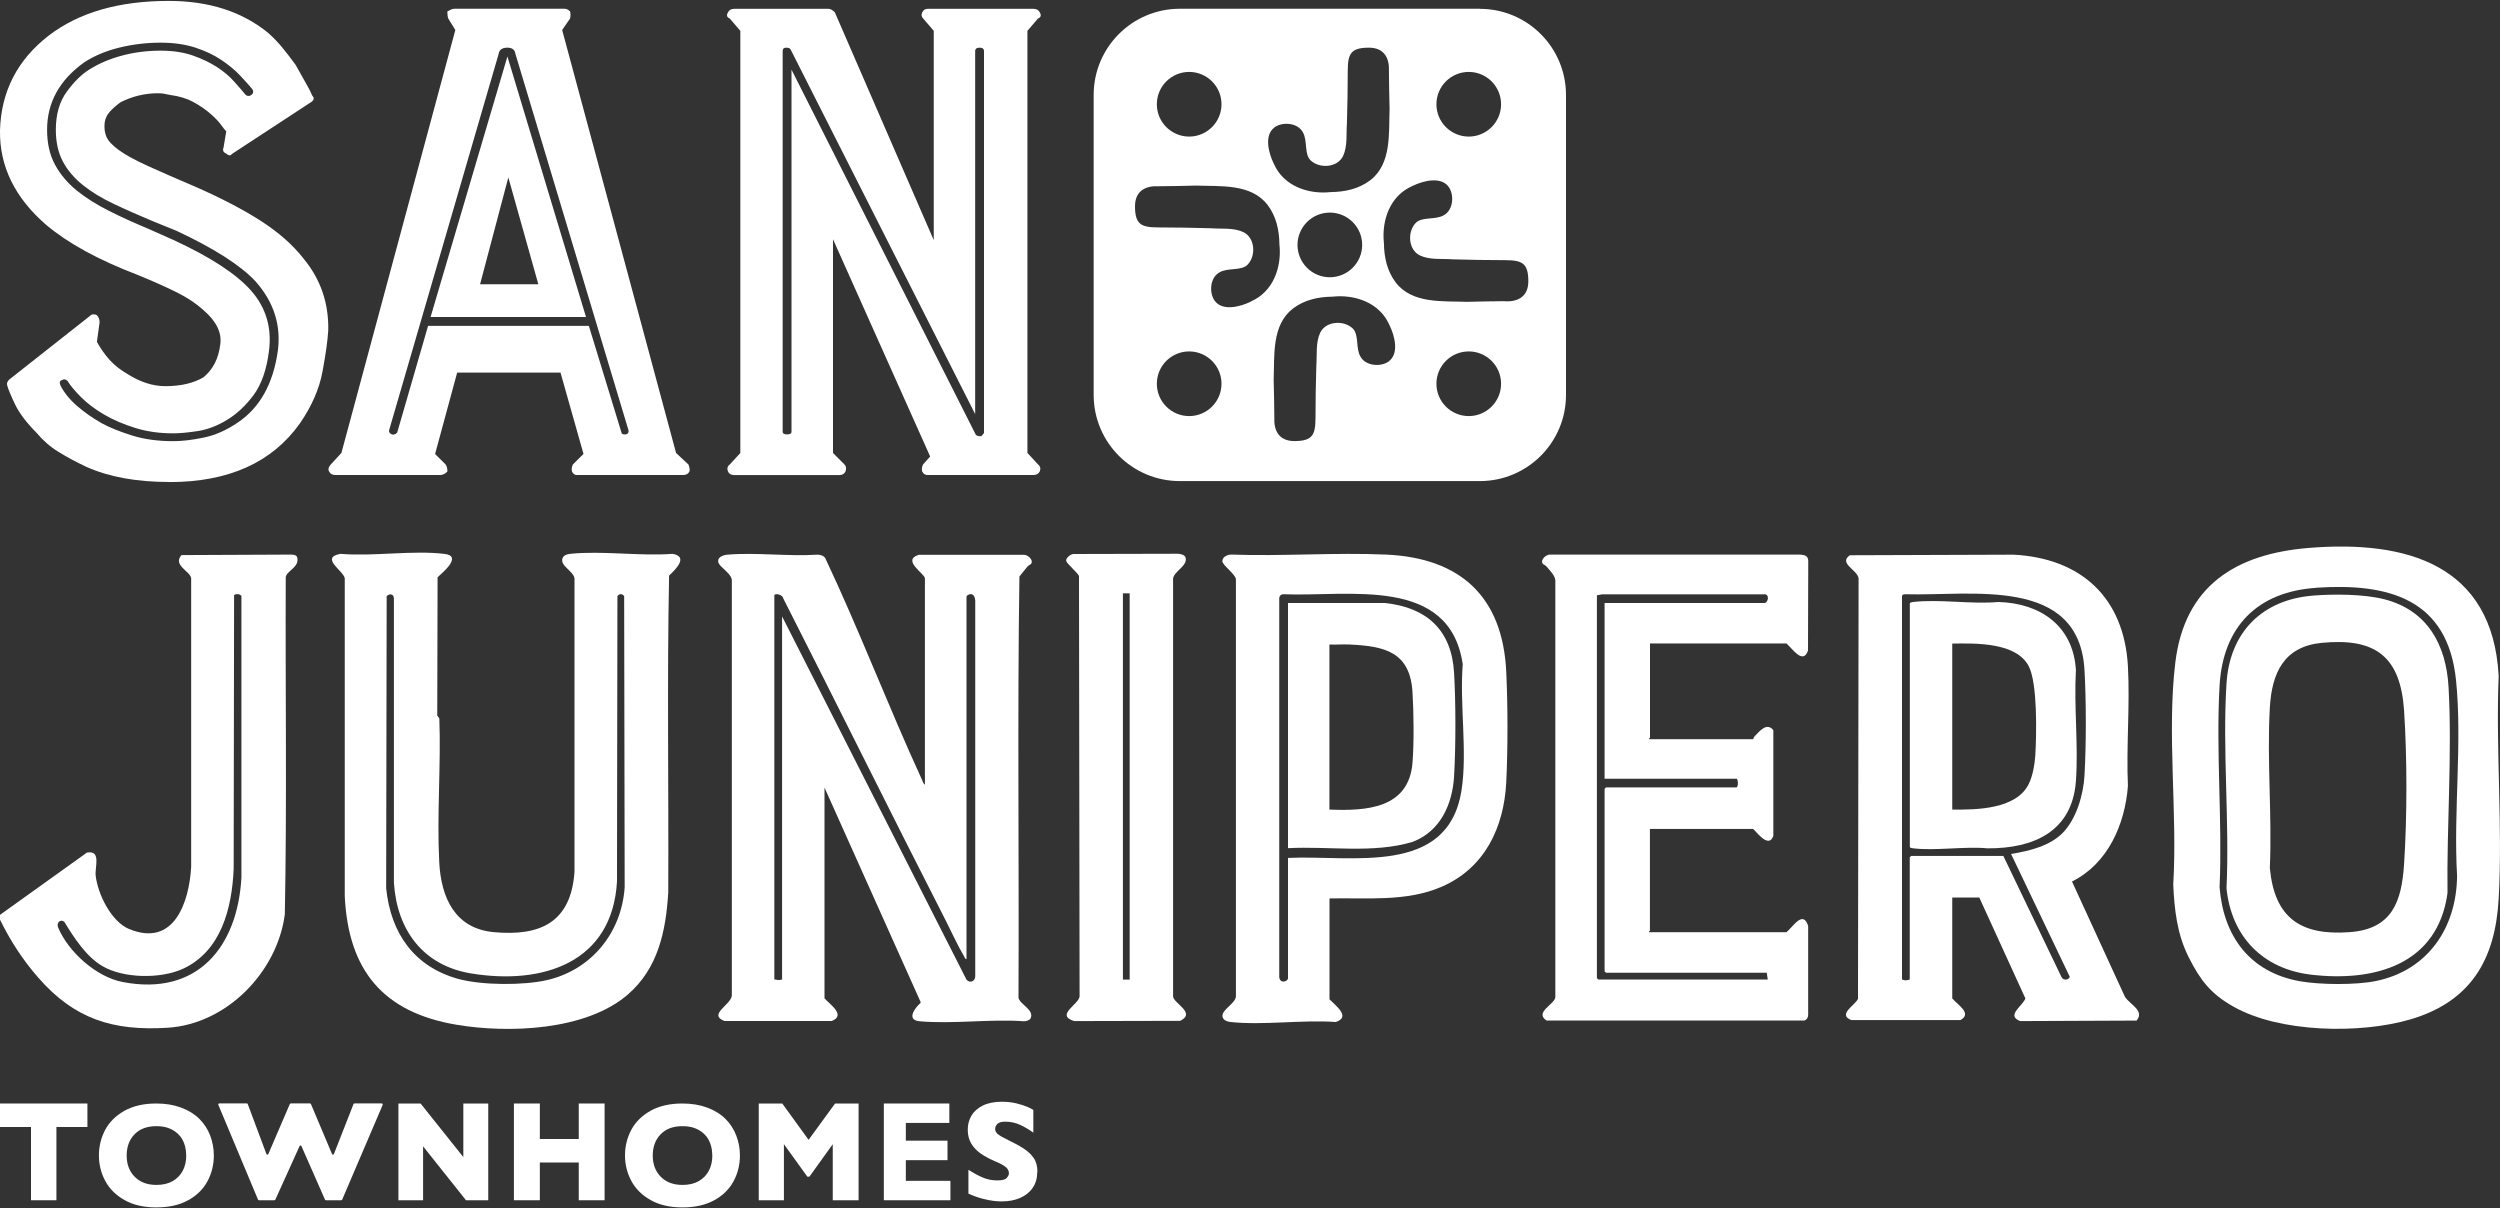 <?xml version="1.0" encoding="UTF-8"?>
<svg id="logos" xmlns="http://www.w3.org/2000/svg" viewBox="0 0 300 145">
  <rect x="0" y="0" width="300" height="145" fill="#333333" stroke="none"/>
  <defs>
    <style>
      .cls-1 {
        fill: #fff;
      }
    </style>
  </defs>
  <g>
    <path class="cls-1" d="M10.49,135.24h-3.72v8.79h-3.05v-8.79H0v-2.82h10.49v2.82Z"/>
    <path class="cls-1" d="M25.66,138.65c0,1.13-.26,2.18-.78,3.13-.52.95-1.3,1.71-2.34,2.27-1.03.56-2.29.84-3.78.84s-2.77-.29-3.81-.88c-1.04-.58-1.81-1.35-2.32-2.3s-.76-1.97-.76-3.06.25-2.11.75-3.06c.5-.95,1.28-1.71,2.32-2.3,1.04-.58,2.32-.87,3.82-.87,1.12,0,2.12.17,3,.5.88.33,1.6.78,2.17,1.35s1,1.23,1.29,1.99c.29.76.44,1.55.44,2.39ZM22.34,138.65c0-.52-.08-.99-.23-1.41-.15-.43-.38-.8-.69-1.11s-.68-.56-1.12-.73c-.44-.18-.95-.26-1.54-.26-1.11,0-1.98.32-2.61.97-.63.65-.95,1.5-.95,2.55s.32,1.9.96,2.55,1.51.98,2.61.98c.76,0,1.41-.15,1.94-.45.53-.3.94-.72,1.22-1.25.28-.53.42-1.14.42-1.83Z"/>
    <path class="cls-1" d="M45.92,132.59l-4.86,11.37s-.06.07-.11.07h-1.84s-.09-.03-.11-.07l-2.83-6.43c-.04-.1-.18-.1-.22,0l-2.91,6.43s-.06.07-.11.07h-1.86s-.09-.03-.11-.08l-4.76-11.37c-.03-.08.03-.17.11-.17h3.31c.05,0,.1.03.11.08l2.24,5.99c.04.1.18.11.23,0l2.58-6s.06-.07.11-.07h2.31s.09.03.11.07l2.53,6c.04.1.19.1.23,0l2.35-5.99s.06-.08.11-.08h3.27c.09,0,.15.09.11.17Z"/>
    <path class="cls-1" d="M58.58,144.03h-2.66l-5.15-6.47v6.47h-2.96v-11.61h2.66l5.13,6.43v-6.43h2.99v11.61Z"/>
    <path class="cls-1" d="M72.55,144.03h-3.1v-4.53h-4.67v4.53h-3.11v-11.61h3.11v4.26h4.67v-4.26h3.1v11.61Z"/>
    <path class="cls-1" d="M103.03,144.03h-3.1v-6.73l-2.8,3.9h-.25l-2.81-3.9v6.73h-3.02v-11.61h2.82l3.16,4.36,3.18-4.36h2.82v11.61Z"/>
    <path class="cls-1" d="M114.05,144.03h-7.99v-11.61h7.86v2.33h-5.22v2.13h5v2.34h-5v2.48h5.35v2.34Z"/>
    <path class="cls-1" d="M124.47,140.64c0,.73-.18,1.36-.54,1.89-.36.53-.87.94-1.51,1.22s-1.39.42-2.23.42c-.23,0-.52-.02-.86-.05-.34-.03-.79-.12-1.36-.26-.56-.14-1.15-.35-1.76-.62v-2.86c.57.36,1.13.67,1.69.91.55.24,1.14.36,1.78.36.58,0,.96-.1,1.13-.3.17-.2.26-.38.26-.56,0-.31-.15-.58-.44-.79-.29-.22-.72-.44-1.28-.67-.62-.27-1.16-.56-1.63-.88s-.85-.71-1.15-1.19c-.3-.48-.44-1.04-.44-1.69s.15-1.19.45-1.7c.3-.51.76-.91,1.37-1.21.61-.3,1.37-.45,2.25-.45.63,0,1.21.06,1.75.19.54.13.98.27,1.33.42.35.16.59.28.72.37v2.73c-.46-.34-.98-.65-1.55-.92-.57-.27-1.18-.4-1.82-.4-.42,0-.73.08-.92.25-.19.17-.29.38-.29.62,0,.23.1.43.29.6.19.17.53.37,1.02.61.87.42,1.57.8,2.09,1.13.52.34.93.72,1.23,1.16.3.44.44.99.44,1.64Z"/>
    <path class="cls-1" d="M88.79,138.65c0,1.13-.26,2.18-.78,3.13-.52.95-1.3,1.71-2.34,2.27-1.03.56-2.29.84-3.78.84s-2.77-.29-3.81-.88c-1.04-.58-1.81-1.35-2.32-2.3s-.76-1.97-.76-3.06.25-2.11.75-3.06c.5-.95,1.28-1.71,2.32-2.3,1.04-.58,2.32-.87,3.82-.87,1.12,0,2.12.17,3,.5.88.33,1.6.78,2.17,1.35s1,1.23,1.29,1.99c.29.76.44,1.55.44,2.39ZM85.47,138.65c0-.52-.08-.99-.23-1.41-.15-.43-.38-.8-.69-1.11s-.68-.56-1.12-.73c-.44-.18-.95-.26-1.54-.26-1.11,0-1.98.32-2.61.97-.63.65-.95,1.5-.95,2.55s.32,1.9.96,2.55,1.51.98,2.61.98c.76,0,1.41-.15,1.94-.45.53-.3.94-.72,1.22-1.25.28-.53.42-1.14.42-1.83Z"/>
  </g>
  <g>
    <path class="cls-1" d="M82.62,55.73c.14.42.18.71.11.85-.14.28-.39.42-.74.42h-12.82c-.21,0-.39-.14-.53-.42-.07-.28-.04-.56.11-.85l1.27-1.26-2.76-9.76h-12.4l-2.65,9.77,1.27,1.26c.14.21.21.49.21.84-.28.28-.57.42-.85.42h-12.61c-.35,0-.6-.14-.74-.42-.14-.28-.07-.56.21-.85l1.27-1.38L54.64,3.6l-.85-1.38c-.07-.21-.11-.49-.11-.85.14-.07.28-.14.42-.21.14-.07.28-.11.42-.11h13.25c.21,0,.42.11.64.32.07.28.07.57,0,.85l-.95,1.38,13.67,50.76,1.48,1.38ZM75.09,52.13c.28-.07.39-.25.32-.53L61.85,6.46c-.07-.49-.39-.74-.95-.74-.64,0-.99.25-1.06.74l-13.14,45.14c-.07.21.03.39.32.53.21.07.42,0,.64-.21l3.71-12.82h19.29l3.92,12.82c0,.14.14.21.42.21h.11ZM70.32,38.04h-18.65l9.22-31.26,9.43,31.26ZM61,21.29l-3.39,12.82h6.99l-3.6-12.82Z"/>
    <path class="cls-1" d="M124.76,56.58c-.14.28-.39.42-.74.42h-12.72c-.28,0-.5-.14-.64-.42-.07-.28-.04-.56.11-.85l.85-.95-11.66-26.07v25.65l1.38,1.38c.21.21.25.5.11.85-.14.28-.39.42-.74.42h-12.61c-.35,0-.6-.14-.74-.42-.14-.35-.07-.64.21-.85l1.27-1.38V3.7l-1.27-1.48c-.35-.14-.42-.39-.21-.74.14-.28.39-.42.74-.42h11.34c.21,0,.46.14.74.42l11.87,27.34V3.7l-1.27-1.48c-.21-.21-.25-.46-.11-.74.14-.28.35-.42.64-.42h12.72c.35,0,.6.14.74.42.21.35.14.6-.21.74l-1.27,1.48v50.65l1.27,1.38c.28.21.35.5.21.85ZM118.08,6.14c0-.28-.18-.42-.53-.42s-.53.14-.53.42v43.55L94.87,5.93c-.07-.14-.25-.21-.53-.21s-.42.14-.42.42v45.67c0,.21.18.32.53.32s.53-.11.53-.32V8.36l22.04,43.66c.07.21.25.32.53.32h.21c.21-.21.32-.35.32-.42V6.14Z"/>
    <path class="cls-1" d="M20.35,57.84c-3.98,0-7.31-.61-10.01-1.83-1.21-.57-2.31-1.16-3.3-1.77-1-.61-1.88-1.38-2.66-2.31-1.21-1.22-2.06-2.35-2.56-3.38-.5-1.04-.82-1.81-.96-2.31-.07-.28.04-.53.32-.75l9.59-7.56c.14-.14.28-.21.43-.21.21,0,.35.04.43.11.21.21.32.5.32.85l-.32,2.34c.43.78.92,1.49,1.49,2.13.57.64,1.28,1.21,2.13,1.7,1.56,1,3.09,1.49,4.58,1.49,1.85,0,3.37-.35,4.58-1.06,1.13-.92,1.81-2.23,2.02-3.93.21-1.42-.46-2.8-2.02-4.14-.85-.78-1.92-1.49-3.2-2.13-1.28-.64-2.88-1.35-4.79-2.13-4.62-1.77-8.24-3.75-10.86-5.95C1.78,23.74-.07,19.95,0,15.63.14,10.95,2.1,7.16,5.86,4.26,9.48,1.49,14.27.11,20.24.11c4.83,0,8.8,1.28,11.93,3.83.64.57,1.21,1.16,1.7,1.76.5.6,1.03,1.3,1.6,2.08.43.78.82,1.47,1.17,2.08.35.6.64,1.16.85,1.65.28.28.18.57-.32.85l-9.27,6.07c-.14.14-.25.21-.32.21-.14,0-.28-.07-.43-.21-.36-.14-.46-.39-.32-.75l.32-1.92c-.14-.14-.36-.41-.64-.8-.28-.39-.71-.83-1.28-1.33-.57-.5-1.24-.96-2.02-1.38-.78-.43-1.7-.71-2.77-.85-.36-.07-.62-.12-.8-.16-.18-.03-.41-.05-.69-.05-1.56,0-3.05.36-4.47,1.07-.5.36-.92.73-1.28,1.12-.36.39-.57.84-.64,1.33-.07.64,0,1.21.21,1.7.21.5.71,1.03,1.49,1.6.78.57,1.95,1.21,3.51,1.92,1.56.71,3.52,1.56,5.86,2.56,3.05,1.35,5.63,2.7,7.72,4.05,2.09,1.35,3.78,2.84,5.06,4.47,2.06,2.49,3.05,5.36,2.98,8.63-.07,1.21-.3,2.86-.69,4.95-.39,2.1-1.3,4.17-2.72,6.23-3.34,4.69-8.56,7.03-15.66,7.03ZM7.24,46.23c.43.85,1.08,1.67,1.97,2.45.89.78,1.9,1.49,3.04,2.13.92.5,2.11.98,3.57,1.44,1.45.46,3.11.69,4.95.69,1.07,0,2.29-.14,3.67-.43,1.38-.28,2.75-.89,4.1-1.81,2.63-1.77,4.22-4.61,4.79-8.52.43-3.12-.46-5.93-2.66-8.41-1.78-1.92-4.94-3.94-9.48-6.07l-2.88-1.17c-1.7-.71-3.27-1.4-4.69-2.08-1.42-.67-2.65-1.42-3.67-2.24-1.03-.82-1.83-1.76-2.4-2.82-.57-1.07-.85-2.34-.85-3.83,0-1.85.44-3.37,1.33-4.58.89-1.21,1.79-2.09,2.72-2.66,1.14-.71,2.43-1.26,3.89-1.65,1.45-.39,3-.59,4.63-.59,1.49,0,2.79.2,3.89.59,1.1.39,2.06.85,2.88,1.38.82.53,1.51,1.12,2.08,1.76.57.64,1.03,1.17,1.38,1.6.21.14.43.14.64,0,.28-.21.32-.46.11-.75-.36-.43-.84-.96-1.44-1.6-.6-.64-1.35-1.26-2.24-1.86-.89-.6-1.94-1.1-3.14-1.49-1.21-.39-2.59-.59-4.15-.59-1.7,0-3.36.2-4.95.59-1.6.39-3,.98-4.21,1.76-2.98,2.13-4.47,4.83-4.47,8.1,0,1.63.32,3.04.96,4.21.64,1.17,1.51,2.2,2.61,3.09,1.1.89,2.4,1.7,3.89,2.45s3.09,1.47,4.79,2.18l2.88,1.28c4.47,2.06,7.6,4.1,9.37,6.12,1.77,2.02,2.48,4.42,2.13,7.19-.28,2.27-.91,4.05-1.86,5.33-.96,1.28-2.02,2.27-3.2,2.98-1.17.71-2.34,1.15-3.51,1.33-1.17.18-2.15.27-2.93.27-1.63,0-3.14-.21-4.53-.64s-2.63-.96-3.73-1.6c-1.1-.64-2.02-1.33-2.77-2.08-.75-.75-1.3-1.4-1.65-1.97-.21-.21-.43-.25-.64-.11-.28.07-.36.28-.21.64Z"/>
  </g>
  <path class="cls-1" d="M177.58,1.05h-36c-5.71,0-10.34,4.63-10.34,10.34v36c0,5.71,4.63,10.34,10.34,10.34h36c5.71,0,10.34-4.63,10.34-10.34V11.4c0-5.71-4.63-10.34-10.34-10.34ZM176.25,8.63c2.14,0,3.88,1.74,3.88,3.88s-1.74,3.88-3.88,3.88-3.88-1.74-3.88-3.88,1.74-3.88,3.88-3.88ZM152.87,15.33c.96-.76,2.84-.62,3.46.52.61,1,.14,2.66.96,3.41,1.07.99,3.18.87,3.87-.52.57-1.21.37-2.65.47-3.94.07-2.03.09-4.23.1-6.32.01-2.02.36-2.75,2.51-2.76,1.99-.01,2.49,1.42,2.43,2.76,0,1.55.05,3.05.08,4.59-.11,2.9.26,6.58-2.32,8.56-1.37,1.04-3.03,1.4-4.73,1.42-2.73.3-5.68-.74-6.83-3.38l-.05-.1c-.6-1.25-1.12-3.31.07-4.24ZM163.46,29.39c0,2.14-1.74,3.88-3.88,3.88s-3.88-1.74-3.88-3.88,1.74-3.88,3.88-3.88,3.88,1.74,3.88,3.88ZM142.7,8.63h0c2.14,0,3.88,1.74,3.88,3.88s-1.74,3.88-3.88,3.88h0c-2.14,0-3.88-1.74-3.88-3.88s1.74-3.88,3.88-3.88ZM142.7,49.93h0c-2.14,0-3.88-1.74-3.88-3.88s1.74-3.88,3.88-3.88h0c2.14,0,3.88,1.74,3.88,3.88s-1.74,3.88-3.88,3.88ZM150.15,36.17l-.1.05c-1.25.6-3.31,1.12-4.24-.07-.76-.96-.62-2.84.52-3.46,1-.61,2.66-.14,3.41-.96.99-1.07.87-3.18-.52-3.87-1.21-.57-2.65-.37-3.94-.47-2.03-.07-4.23-.09-6.32-.1-2.02-.01-2.75-.36-2.76-2.51-.01-1.99,1.42-2.49,2.76-2.43,1.55,0,3.05-.05,4.59-.08,2.9.11,6.58-.26,8.56,2.32,1.04,1.37,1.4,3.03,1.42,4.73.3,2.73-.74,5.68-3.38,6.83ZM166.72,43.32c-.96.76-2.84.62-3.46-.52-.61-1-.14-2.66-.96-3.41-1.07-.99-3.18-.87-3.87.52-.57,1.21-.37,2.65-.47,3.94-.07,2.03-.09,4.23-.1,6.32-.01,2.02-.36,2.75-2.51,2.76-1.99.01-2.49-1.42-2.43-2.76,0-1.55-.05-3.05-.08-4.59.11-2.9-.26-6.58,2.32-8.56,1.37-1.04,3.03-1.4,4.73-1.42,2.73-.3,5.68.74,6.83,3.38l.05.1c.6,1.25,1.12,3.31-.07,4.24ZM176.25,49.93c-2.14,0-3.88-1.74-3.88-3.88s1.74-3.88,3.88-3.88,3.88,1.74,3.88,3.88-1.74,3.88-3.88,3.88ZM180.64,36.14c-1.55,0-3.05.05-4.59.08-2.9-.11-6.58.26-8.56-2.32-1.04-1.37-1.4-3.03-1.42-4.73-.3-2.73.74-5.68,3.38-6.83l.1-.05c1.25-.6,3.31-1.12,4.24.07.76.96.62,2.84-.52,3.46-1,.61-2.66.14-3.41.96-.99,1.07-.87,3.18.52,3.87,1.21.57,2.65.37,3.94.47,2.03.07,4.23.09,6.32.1,2.02.01,2.75.36,2.76,2.51.01,1.99-1.42,2.49-2.76,2.43Z"/>
  <g>
    <g>
      <path class="cls-1" d="M128.81,66.48l12.49-.03c.3,0,.86.11.96.43.31,1.01-1.3,1.6-1.49,2.52v50.18c.1.86,2.8,1.97.85,2.92l-12.72.03c-2.3-.72.53-1.97.65-2.95l-.07-50.46c-.19-.42-1.51-1.53-1.54-1.82-.04-.36.53-.8.87-.82ZM135.56,71.2h-.81v46.35h.81v-46.35Z"/>
      <g>
        <path class="cls-1" d="M159.54,107.81v12.11c.72.75,2.62,2.11.75,2.72-4.03-.29-8.67.42-12.62,0-.39-.04-.9-.2-.97-.66-.13-.85,1.7-1.61,1.61-2.52v-49.95c-.06-.63-1.65-1.7-1.63-2.19.03-.53.63-.78,1.1-.77,6.13.22,12.44-.27,18.55,0,8.92.4,14,5.05,14.42,14.08.19,4.04.2,9.18,0,13.22-.27,5.44-2.57,10.3-7.73,12.55-4.22,1.84-8.98,1.32-13.48,1.41ZM154.56,102.95c7.59-.37,19.19,2.27,20.82-8.09.73-4.65-.24-10.37.15-15.14-1.56-10.67-13.72-8.09-21.5-8.41-.39,0-.55.27-.52.64v45.31c.09.83,1.05.54,1.05.11v-14.42Z"/>
        <path class="cls-1" d="M154.56,101.79v-29.43h11.64c5.03.54,8,3.26,8.29,8.39.21,3.67.21,8.74,0,12.41-.2,3.39-1.67,6.61-4.99,7.87-4.77,1.42-10.01.49-14.94.75ZM159.54,97.15c4.42.18,9.52-.12,9.96-5.62.19-2.36.15-6.07,0-8.46-.29-4.85-3.34-5.54-7.59-5.73-.79-.04-1.59.04-2.38,0v19.81Z"/>
      </g>
      <path class="cls-1" d="M98.94,119.8c.66.74,2.62,2.04.86,2.72h-12.86c-2.04-.78.79-1.93.88-3.06v-49.83c-.01-.74-1.35-1.54-1.57-2.03-.32-.69.51-1,1.04-1.04,3.45-.29,7.29.23,10.78,0,.34,0,.69.09.93.35,4.13,8.74,7.58,17.83,11.62,26.62.08.18.19.56.37.62v-24.74c0-.57-2.83-2.16-.75-2.83h12.63c.48-.01,1.17.62.87,1.07-.08.12-.3.17-.42.31-.34.39-.65.82-.99,1.22-.25,16.81-.03,33.69-.11,50.53.09.79,1.95,1.46,1.45,2.49-.11.23-.55.37-.81.35-4.03-.29-8.55.36-12.52,0-1.6-.15-.59-1.57.13-2.2v-.12s-11.53-25.72-11.53-25.72v25.32ZM115.98,115.11c-.18-.03-.22-.22-.29-.35-.76-1.27-1.51-2.93-2.2-4.29-6.57-12.85-12.96-25.8-19.5-38.66-.05-.47-1.07-.69-1.07-.33v46.05c.34.05.59.15.93,0v-43.56l22.14,43.61c.49.48,1.1.12,1.04-.56v-44.96c-.11-1.21-1.05-.67-1.05-.46v43.51Z"/>
    </g>
    <g>
      <path class="cls-1" d="M0,110.36v-.58l10.43-7.47c1.75-.32.94,1.74,1.05,2.76.25,2.21,1.86,5.52,4.01,6.41,5.39,2.23,7.2-3.18,7.45-7.44v-34.65c-.1-.85-2.25-1.55-1.16-2.78l13.16-.06c.5.04.76.07.76.64,0,.97-1.32,1.35-1.41,2.08-.06,13.48.15,26.97-.11,40.44-.9,6.93-6.97,13.18-14.07,13.62-6.57.41-11.2-1.05-15.53-6.03C2.72,115.18,1.25,112.9,0,110.36ZM7.73,110.63c-.46-.4-1,.09-.75.68,1.24,2.94,4.57,5.92,7.73,6.53,8.93,1.73,13.78-4.15,14.26-12.51v-33.61c.12-.48-.73-.52-.88-.29l-.05,32.85c-.21,4.66-1.47,9.85-6.1,11.98-2.66,1.22-7.15,1.17-9.69-.35-1.93-1.15-3.37-3.39-4.52-5.27Z"/>
      <path class="cls-1" d="M52.51,69.26l-.04,16.61.25.33c.21,5.69-.31,11.61-.01,17.28.22,4.23,1.88,7.96,6.57,8.38,5.64.51,9.23-1.23,9.66-7.23v-35.23c-.13-.86-1.73-1.5-1.45-2.37.13-.41.54-.53.93-.57,3.85-.4,8.36.3,12.29,0,1.95.34.35,1.88-.42,2.61-.25,12.63-.04,25.35-.1,38.01-.28,4.64-1.21,9.13-4.87,12.28-5.02,4.32-14.29,4.66-20.53,3.61-8.82-1.48-12.99-6.52-13.42-15.43v-38.13c-.09-.88-3.05-2.48-.52-2.95,3.94.34,8.66-.46,12.5.01,2.13.26-.13,2.15-.83,2.79ZM46.78,71.33c-.1.01-.33.13-.38.21l-.06,35.05c.55,5.4,3.36,9.43,8.69,10.89,2.81.76,7.83.79,10.66.12,5.32-1.25,8.9-5.7,9.27-11.12l-.06-34.94c-.21-.32-.6-.32-.81,0l-.05,34.24c-.56,9.8-8.98,12.44-17.52,11.03-5.77-.95-8.9-5.23-9.25-10.91v-34.07c0-.3-.17-.54-.49-.5Z"/>
    </g>
    <g>
      <g>
        <path class="cls-1" d="M198,77.23v11.3s-.15.09-.12.17h12.51s.03-.21.17-.35c.61-.62,1.45-1.71,2.24-.73v12.69c-.6,1.69-2.24-.84-2.47-.84h-12.34v12.22s-.15.09-.12.17h16.51c.81-.68,1.98-2.68,2.6-.75v10.65c0,.32-.14.59-.45.7h-30.95c-1.48-.99.96-1.93,1.06-2.78v-50.06c-.05-.57-.71-1.23-1.1-1.68-.12-.14-.34-.18-.42-.31-.32-.48.47-1.16.99-1.08h29.9c.54.05.96.12.98.76l-.03,10.75c-.59,1.75-1.88-.23-2.58-.84h-16.39ZM191.63,71.43v45.94s.16.17.17.17h20.33l-.12-.81h-19.29s-.17-.16-.17-.17v-21.9s.16-.17.17-.17h15.64c.25,0,.25-1.04,0-1.04h-15.81v-21.09h19.17c.48,0,.7-1.17-.11-1.04h-19.36s-.63.12-.63.12Z"/>
        <g>
          <path class="cls-1" d="M237.51,107.7h-3.24v12.11c.59.72,2.46,1.8.98,2.6h-13.1c-1.69-.68.47-1.77.81-2.55l.07-50.46c-.11-1-2.46-1.8-1.05-2.77l19.64-.07c8.12.42,13.27,5.16,13.73,13.38.26,4.7-.21,9.65,0,14.38-.36,4.62-2.4,9.32-6.71,11.46l6.34,13.81c.55.93,2.43,1.67,1.41,2.88l-13.97.06c-1.72-.66.25-1.77.63-2.71l-5.54-12.13ZM228.24,71.49v46.05c.34.13.58.13.93,0v-14.66s.16-.17.17-.17h11.06l6.97,14.52c.19.43.82.43,1.01,0l-7.05-14.75c2.18-.37,4.69-.95,6.26-2.6s2.42-4.49,2.55-6.83c.21-3.74.21-8.9,0-12.64-.65-11.36-13.68-8.86-21.5-9.1-.13-.01-.36.05-.4.18Z"/>
          <path class="cls-1" d="M229.17,72.42c.05-.15.26-.16.4-.18,3.14-.37,6.99.29,10.21,0,5.06.13,9.01,2.86,9.33,8.17-.25,4.35.31,9.02,0,13.33-.45,6.06-5.1,8.09-10.6,8.06-2.82-.26-6.18.32-8.93,0-.12-.01-.4-.05-.4-.18v-29.2ZM234.27,97.15c2.93.03,7.65-.03,9.17-3.05.49-.97.73-2.41.8-3.49.14-2.46.28-8.64-.8-10.68-1.51-2.87-6.39-2.74-9.17-2.7v19.93Z"/>
        </g>
      </g>
      <g>
        <path class="cls-1" d="M262.61,114.8c-1.35-2.7-1.69-5.63-1.82-8.67.52-8.62-.78-18.14.25-26.64,1.12-9.2,7.25-13.03,16.03-13.74,11.69-.95,22.04,1.98,22.77,15.35-.36,8.81.49,18,0,26.76-.41,7.33-3.36,12.32-10.57,14.46-6.02,1.78-15.71,1.62-21.25-1.52-2.77-1.56-4.01-3.21-5.41-6ZM277.92,70.54c-7.04.48-11.16,4.66-11.57,11.72-.45,7.91.35,16.26,0,24.22.47,5.9,3.64,10.18,9.59,11.26,2.43.44,6.76.48,9.18-.02,6.25-1.29,9.67-6.4,9.73-12.63-.45-7.59.63-15.91-.12-23.41-.98-9.83-8.11-11.74-16.82-11.15Z"/>
        <path class="cls-1" d="M277.58,71.47c2.51-.2,6.11-.18,8.53.44,5.19,1.33,7.44,5.47,7.72,10.59.44,8.04-.23,16.6-.13,24.67-1.17,8.59-8.76,10.69-16.37,9.79-5.79-.68-9.56-4.56-10.15-10.36.38-8.05-.5-16.57,0-24.57.38-6.16,4.28-10.08,10.41-10.56ZM278.62,77.14c-4.55.44-6,3.6-6.24,7.78-.36,6.29.28,12.91,0,19.24.56,6,3.7,8.13,9.56,7.7,5.13-.37,6.25-3.65,6.55-8.17.37-5.62.37-12.8,0-18.42-.43-6.43-3.38-8.76-9.87-8.13Z"/>
      </g>
    </g>
  </g>
</svg>
